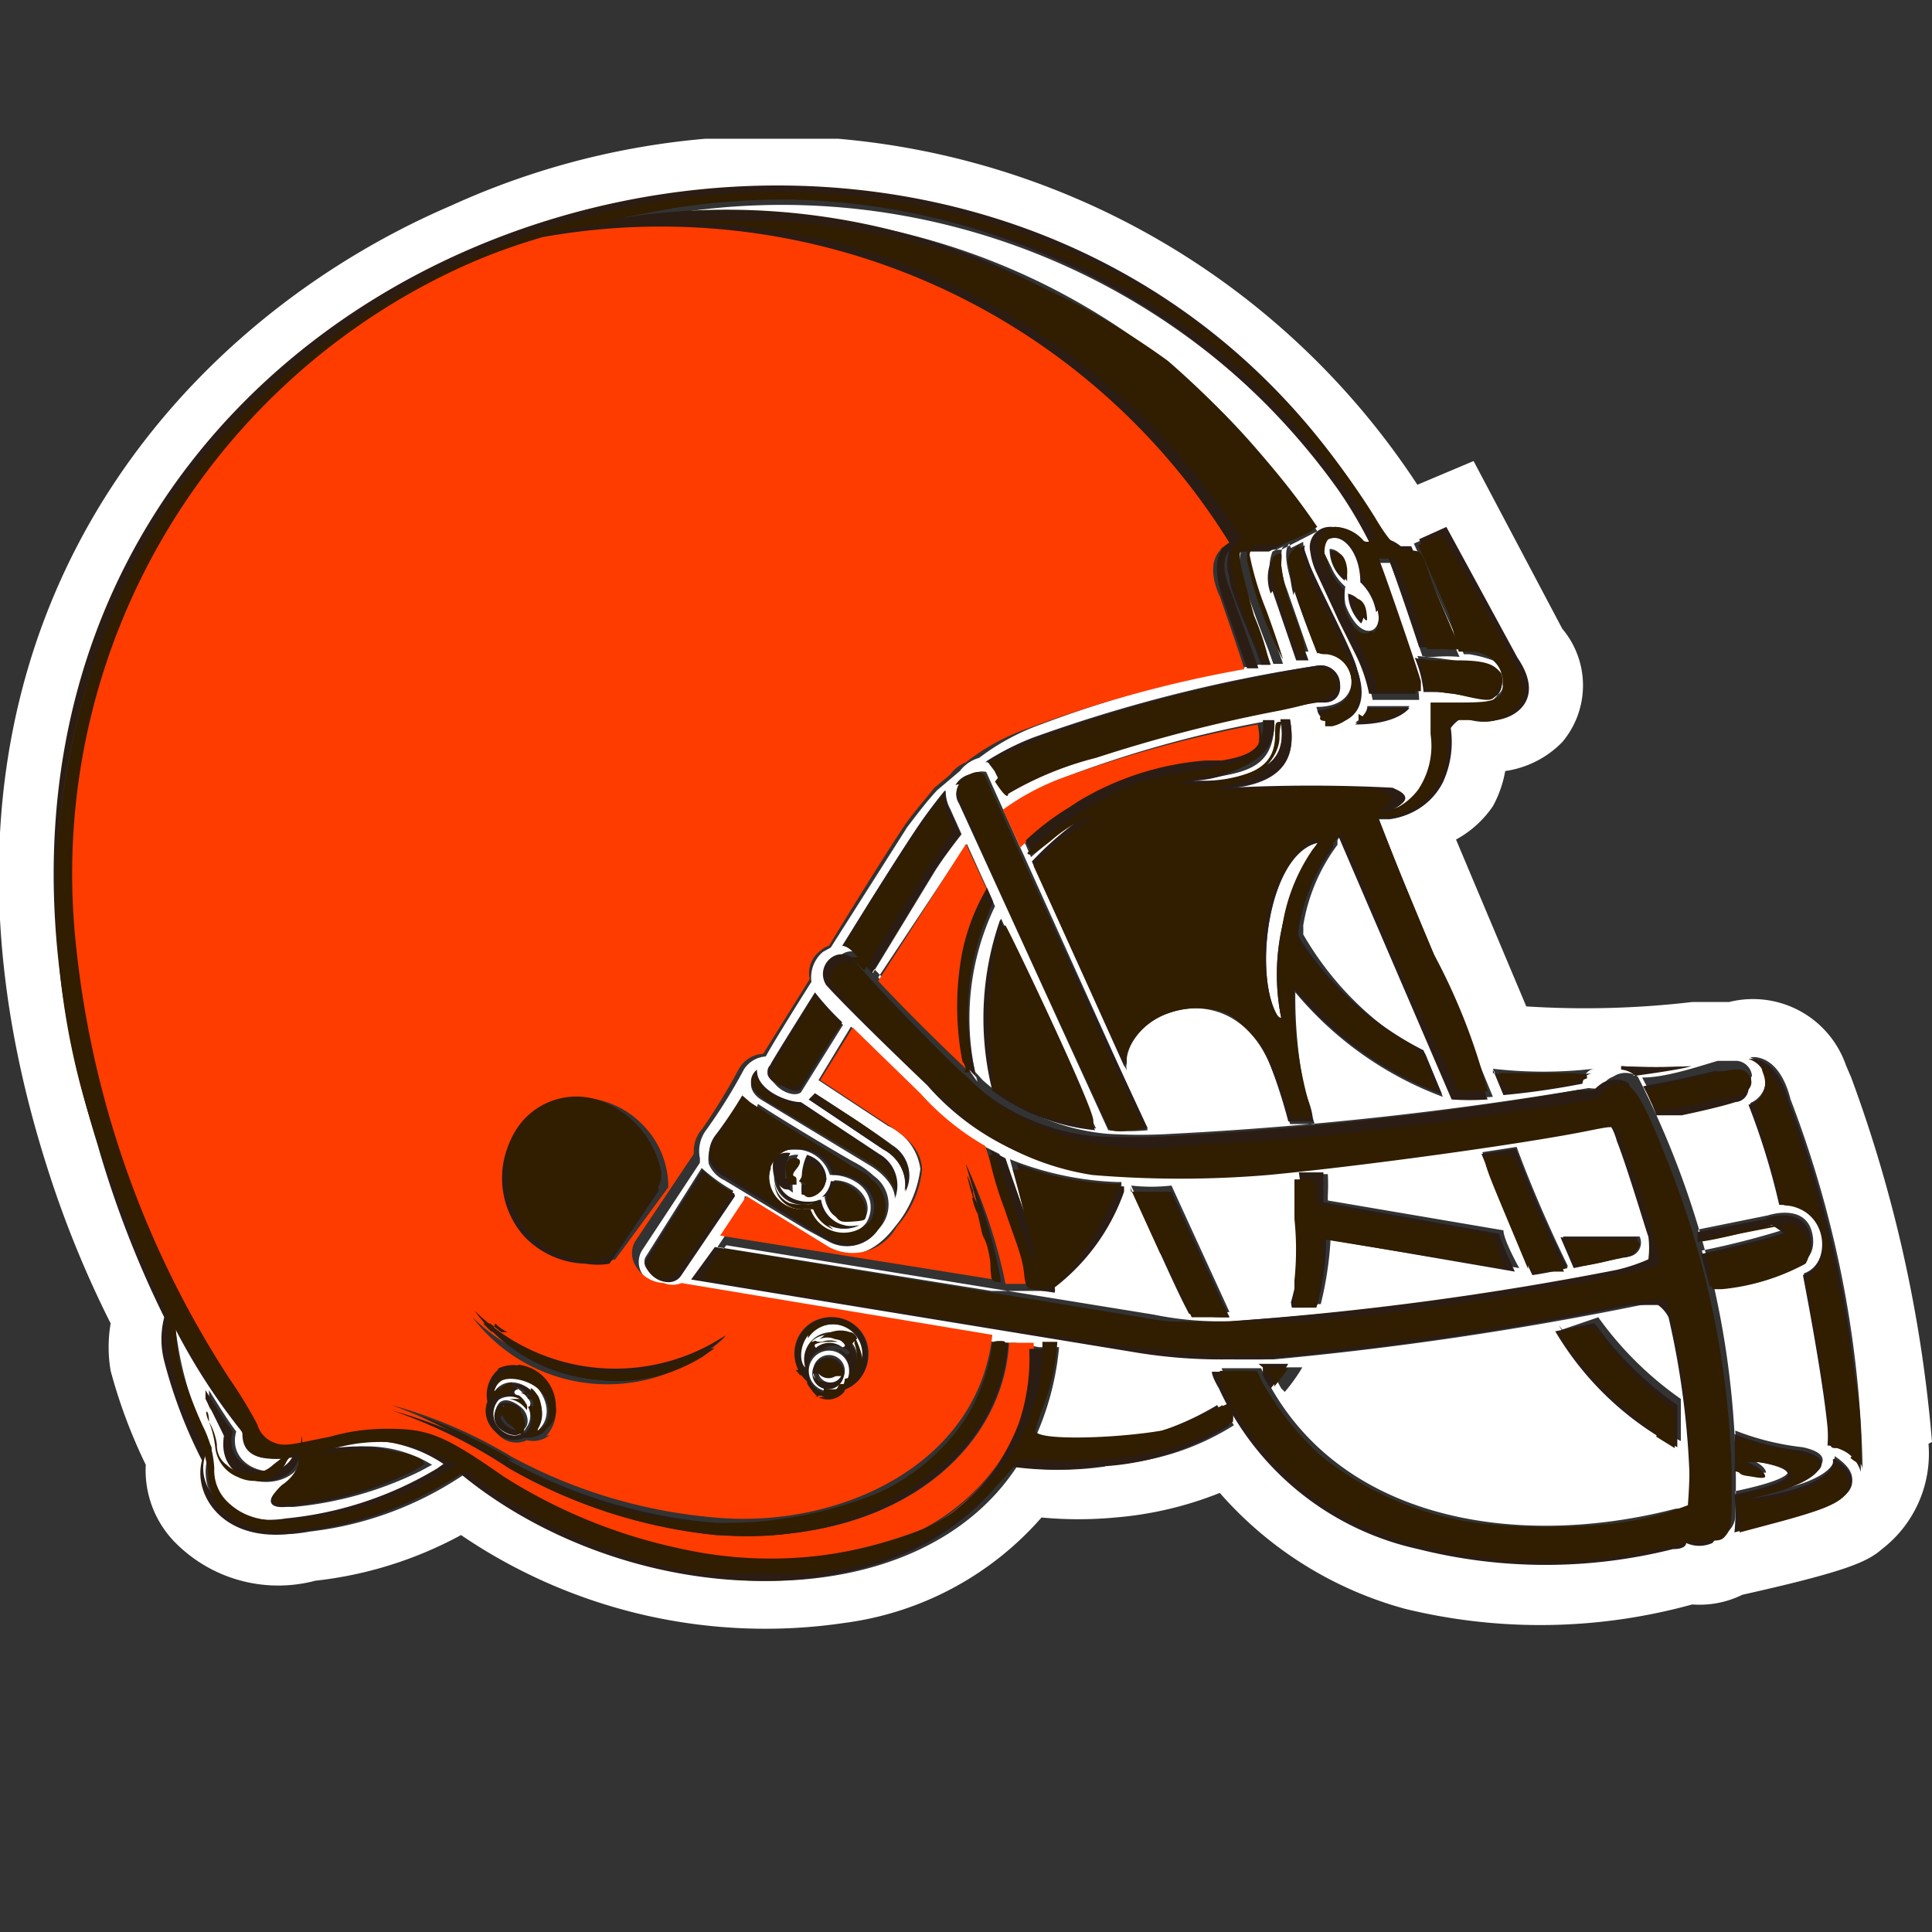 <svg xmlns="http://www.w3.org/2000/svg" viewBox="0 0 22 22"><rect x="0" y="0" width="22" height="22" fill="#333333" stroke="none"/><clipPath id="a"><path d="M0 1.58h22v16.99H0z"/></clipPath><g clip-path="url(#a)"><path fill="#fff" d="M12.58 16.7a3.5 3.5 0 0 1-1 0c-1.16 1.77-4.29 1.65-6.17.16l-.11-.08a3.94 3.94 0 0 1-1.77.66c-.9.17-1.28-.42-1.17-.82a6.7 6.7 0 0 1-.43-1.12 1 1 0 0 1 0-.51 10.6 10.6 0 0 1-.78-1.88C-2.13 2.7 11.41-1.63 15.81 6.2a.15.15 0 0 1 .16.08h.12l.53 1.2a1.7 1.7 0 0 0-.29 0h-.13c-.12-.35-.27-.8-.37-1.07h-.19c.09.15.33.9.41 1.11a1.1 1.1 0 0 1 .11.45h-.53a1.7 1.7 0 0 0-.15-.45l-.2-.52v-.12L15 6.49a1 1 0 0 1 0-.24.24.24 0 0 1 .2-.25.47.47 0 0 1 .37.22h.07a5 5 0 0 0-.36-.61 7.84 7.84 0 0 0-8.44-3A7.71 7.71 0 0 1 15 6.05l-.41.21h-.25c-.09 0-.17 0-.11.23a2 2 0 0 0 .1.29c0 .12.18.47.28.78h-.11l-.06-.17c-.12-.3-.26-.69-.3-.83a.5.5 0 0 1 0-.31s-.14.12 0 .42l.32.9h-.13a14 14 0 0 0-2.48.68 2.6 2.6 0 0 0-.7.38.42.42 0 0 0-.22.15l-.26.22c-.12.13-.21.25-.34.42l-.87 1.37-.09.05a.38.38 0 0 0-.13.34c-.29.46-.46.74-.52.85a.32.32 0 0 0-.25.15 6 6 0 0 1-.43.69.4.4 0 0 0-.07.32v.05l-.66 1a.25.25 0 0 0 0 .26.44.44 0 0 0 .34.21.3.3 0 0 0 .2 0l3.53.58h.18l.27.05h.23a3.2 3.2 0 0 1-.29 1.07h.06a3.25 3.25 0 0 0 2.09-.41l.13.23a2.93 2.93 0 0 1-1.45.45zm3.93-8.4a1.1 1.1 0 0 1-.1.62.78.78 0 0 1-.59.41h-.14c.32.74 1.32 3.16 1.32 3.16a3 3 0 0 1-.41 0l-1.29-3a.2.2 0 0 0-.07.08v.05a2.1 2.1 0 0 0-.39.92 1 1 0 0 1 0 .1A3.6 3.6 0 0 0 16.23 12l.2.49a4 4 0 0 1-1.68-1.19v.06a5.4 5.4 0 0 0 .11 1.08c0 .12.08.24.11.36h-.28a4.5 4.5 0 0 0-.23-.68c-.46-1.09-1.72-.59-1.63.07l-1.06-2.37a3.9 3.9 0 0 1 .7-.59 2 2 0 0 0-.45.29l-.28.24-.06-.14c-.08-.16-.14-.31-.2-.43a2.8 2.8 0 0 1 .62-.33 13 13 0 0 1 2.28-.64h.13c0 .39-.17.53-.51.6s-.39.06-.48.09h.2a1.9 1.9 0 0 0 .56-.11c.21-.07.37-.22.3-.6h.11c.06.36 0 .71-.69.78a18 18 0 0 1 1.86 0s.28.1 0 .24c.61-.14.64-.74.52-1.19h.49a.29.29 0 0 0 .13-.51 1.4 1.4 0 0 0-.27-.07h-.06l-.57-1.26.32-.14.8 1.45c.38.6-.24.84-.58.66a.4.4 0 0 0-.16.13zm1.51 4c-.27.06-.9.13-.9.13l-.12-.26a5 5 0 0 0 1.15 0 .15.15 0 0 0-.12.13zm.59-.09a.4.4 0 0 0-.16-.07 7 7 0 0 0 .8 0c-.12 0-.65.11-.65.11zm1.33.06a.17.17 0 0 1-.14.18h-.05a5 5 0 0 1-.62.14h-.28c0-.07-.06-.14-.15-.32.27 0 .62-.12.86-.19h.22a.19.19 0 0 1 .17.17zm1.27 4.47c0-.09-.14-.26-.39-.31a1 1 0 0 0 0-.21c-.06-.61-.28-1.72-.28-1.72.34-.11.31-.81-.27-.81a8 8 0 0 0-.34-1.13.28.28 0 0 0 0-.52s.32-.07.46.48a12.4 12.4 0 0 1 .82 4.22m-.73-2.35a4.3 4.3 0 0 1-1 .23s-.07-.25-.1-.38a9 9 0 0 0 .94-.24s0-.08-.13-.08-.69.17-.85.19V14l.79-.16s.41-.14.5.18c0 0 .09.27-.14.37zm.18 2.78-.9.24a2 2 0 0 0 0-.43c1.33-.28.07-.4.07-.4.29.09.28.19.28.19a1.2 1.2 0 0 1-.35-.06 4 4 0 0 0 0-.42 3 3 0 0 0 .77.19c.36.08.18.23.18.23-.18.24-.88.33-.88.33 1.16-.15 1.06-.46 1.06-.46.47.31 0 .53-.24.59zm-9.26-6.71 1.08 2.39a2.35 2.35 0 0 1-1.17-.44 3.4 3.4 0 0 1 .09-1.95m-.14-.3.07.16a2.94 2.94 0 0 0-.2 2l-.13-.19c-.3-.28-.69-.68-1-1l.75-1.13c.1-.15.2-.31.26-.39zm-.12-1.37a.2.2 0 0 1 .09 0l1.84 4.08a2.3 2.3 0 0 1-.45 0l-1.7-3.72a.18.18 0 0 1 0-.2.29.29 0 0 1 .22-.13zm4.29-.56s.14-.09.14-.19h.48s-.12.22-.62.19M17 7.6a.17.17 0 0 1 .12.19s0 .15-.18.15-.51-.06-.7-.08a1.3 1.3 0 0 0-.1-.39 7 7 0 0 1 .86.13m-2.3-1.36.14-.07a.5.5 0 0 0 .05.21c.08.21.5 1.08.55 1.2.24.63-.39.75-.45.47.66 0 .39-.74 0-.65-.15-.35-.26-.7-.26-.7s-.15-.39-.05-.51zm-.1 0a.85.85 0 0 0 .05.46l.25.72h-.13s-.17-.46-.28-.78a.5.5 0 0 1 0-.36l.13-.06zm.4 1.34a.22.22 0 0 1 .25.16c0 .09 0 .18-.19.21H15a16.4 16.4 0 0 0-2.95.78 2 2 0 0 0-.6.31l-.12-.25c0-.09-.06-.1-.1-.12a3 3 0 0 1 .53-.27A17 17 0 0 1 15 7.58M10.77 9a.4.4 0 0 0 .05.21l.13.29s-.2.25-.31.43l-.7 1.15-.19-.21s-.08-.1-.16-.1c.37-.59.7-1.12.82-1.29a4 4 0 0 1 .36-.48M14 14.94a2 2 0 0 1-.45 0c-.14-.26-.29-.61-.67-1.44a2 2 0 0 0 .46 0zm1.12-1.33v.06l2 .34c0 .11.18.43.18.43l-2.15-.36v.06a4 4 0 0 1-.11.71h-.29a3.5 3.5 0 0 0 .09-1.48h.28a2 2 0 0 1 0 .24m2.83.81-.15-.34h.87a.16.16 0 0 1-.15.23l-.54.11zm-.1 0a3 3 0 0 1-.39.08c-.08-.15-.58-1.38-.58-1.38l.39-.06c.26.71.59 1.37.59 1.37zm-9.37-.8c.39.23.94.58.94.58.38.24.68-.11.77-.23a1.27 1.27 0 0 0 .29-.66.63.63 0 0 0-.37-.49l-.79-.52.37-.61.77.75a3.3 3.3 0 0 0 .74.61l.18.09c.16.48.33.91.4 1.23-.06-.37-.17-.76-.28-1.17a3.6 3.6 0 0 0 1.22.26h.05v.06a2.44 2.44 0 0 1-.77 1.12v.06h-.71l-3.12-.5.3-.45zm.15-1.05c.29.19.91.56 1.09.66a1 1 0 0 1 .23.16.4.4 0 0 1 .05.61.43.43 0 0 1-.56.14L9.18 14l-.1-.06-.83-.5a.35.35 0 0 1-.18-.19.38.38 0 0 1 .08-.29 3.3 3.3 0 0 0 .3-.46.4.4 0 0 0 .16.15zm.49 0 .89.6a.41.41 0 0 1 .18.48c0-.21-.27-.37-.27-.37l-1.24-.75c-.17-.1-.15-.25-.06-.32 0 .23.33.41.5.36m.94.52-.85-.57.07-.07c.31.2.71.46.88.59a.39.39 0 0 1 .14.52.44.44 0 0 0-.24-.47m-.77-1.76a3 3 0 0 0 .31.34l-.48.77c-.07.05-.21 0-.29-.09s-.12-.11-.06-.18l.51-.83zm-1.7 3.26a.31.31 0 0 1-.23-.15.12.12 0 0 1 0-.14l.63-1a2 2 0 0 0 .36.26l-.61.91a.16.16 0 0 1-.17.07zm7 1.22-.09-.16v-.08h.33a2 2 0 0 1-.2.28zm3.2-.67.41-.14a3.9 3.9 0 0 0 .94.93v.48a3.4 3.4 0 0 1-1.39-1.32zm1.37 2.44a5.94 5.94 0 0 1-2.9 0A3.26 3.26 0 0 1 14 15.76a1.4 1.4 0 0 1-.09-.18h.45c.81 1.74 2.91 2.07 4.72 1.6 0 0 .17 0 .21-.07a1.1 1.1 0 0 0 0-.31 10.7 10.7 0 0 0-.23-1.8.23.23 0 0 0-.06-.14h-.09a.8.8 0 0 0-.22 0 39 39 0 0 1-4.19.62h-.43a7 7 0 0 1-1.07-.11l-5-.82.27-.37 4.87.79a3.7 3.7 0 0 0 1.09.06 34 34 0 0 0 4.33-.59 1.8 1.8 0 0 0 .36-.11 1 1 0 0 0 0-.27s-.24-.78-.36-1.08-.05-.18-.11-.21h-.15c-1.15.2-3.23.49-4.44.57h-1a2.9 2.9 0 0 1-2.14-1s-.83-.79-1.15-1.15a.22.22 0 0 1 0-.31.19.19 0 0 1 .25 0c.14.19 1 1 1.37 1.42a2.48 2.48 0 0 0 1.41.61 6 6 0 0 0 .76 0 41 41 0 0 0 4.73-.52.7.7 0 0 0 .18 0v-.06a.23.23 0 0 1 .1-.07.25.25 0 0 1 .28 0 10.15 10.15 0 0 1 1.11 5 .24.24 0 0 1-.11.2.38.38 0 0 1-.29 0s0 0-.15.06zM22 16.42a15.7 15.7 0 0 0-.92-4.15l-.06-.14a1.12 1.12 0 0 0-1.33-.72h-.42a10.5 10.5 0 0 1-1.89.05l-.8-1.9a1.2 1.2 0 0 0 .42-.38 1.3 1.3 0 0 0 .14-.4 1.13 1.13 0 0 0 .65-.33 1 1 0 0 0 0-1.29l-1.01-1.91-.64.27a8.79 8.79 0 0 0-11-3.18C1.85 3.75-1.31 7.46.53 13.27a12 12 0 0 0 .73 1.8 1.6 1.6 0 0 0 0 .54 6 6 0 0 0 .4 1.07 1.17 1.17 0 0 0 .33.88 1.65 1.65 0 0 0 1.6.44 4.5 4.5 0 0 0 1.66-.52 6.16 6.16 0 0 0 4.37 1 3.6 3.6 0 0 0 2.24-1.2 4.5 4.5 0 0 0 .84 0 4.1 4.1 0 0 0 1.19-.28A4.3 4.3 0 0 0 16 18.32a6.5 6.5 0 0 0 3.27-.05 1.1 1.1 0 0 0 .57-.11c1.16-.26 1.42-.37 1.59-.52a1.37 1.37 0 0 0 .53-1.2"/></g><path fill="#ff3c00" d="M10.49 17.45a2.4 2.4 0 0 0 .9-.8 1.7 1.7 0 0 0 .24-.47 2.5 2.5 0 0 1-1.14 1.27M10 11.17c.26.28.66.68 1 1a3.3 3.3 0 0 1 0-1.26 2.7 2.7 0 0 1 .27-.71L11 9.61l-.25.39zM11 13.26a6 6 0 0 1 .45 1.36h.25c0-.13-.05-.25-.07-.35s-.24-.67-.41-1.22a3 3 0 0 1-.74-.6l-.77-.75-.37.6.79.52c.17.12.36.25.37.5a1.16 1.16 0 0 1-.29.65.57.57 0 0 1-.77.23l-.94-.58-.3.45 3.12.5a12 12 0 0 0-.32-1.3"/><g fill="#ff3c00" clip-path="url(#a)"><path d="M12.26 9.19a3.4 3.4 0 0 1 1.46-.48h.18c.12 0 .35-.07.42-.19a.54.54 0 0 0 0-.27 14 14 0 0 0-2.28.63 2.8 2.8 0 0 0-.62.34l.2.43a2.8 2.8 0 0 1 .5-.39l.08-.05"/><path d="M7 14.34a.8.8 0 0 1-.27.05 1 1 0 0 1-.7-.32 1 1 0 0 1 0-1.33.8.8 0 0 1 .59-.24 1 1 0 0 1 .7.31 1 1 0 0 1 .29.71l-.61.83zm1.26.88A1.93 1.93 0 0 1 5.38 15a2.25 2.25 0 0 0 2.87.22zm-2 1.12a.29.29 0 0 1-.26.06.28.28 0 0 1-.34-.08.29.29 0 0 1-.1-.32.38.38 0 0 1 .13-.37.39.39 0 0 1 .53.16.41.41 0 0 1 0 .56zM9.48 15a.41.41 0 0 1 .41.42.41.41 0 0 1-.25.38.25.25 0 0 1-.2.09.28.28 0 0 1-.24-.16.41.41 0 0 1 .28-.73m4.43-8.76.09-.06a7.63 7.63 0 0 0-7.79-3.5 7.73 7.73 0 0 0-5.16 9.67 11.6 11.6 0 0 0 1.8 3.86s0 .45.76.22a1.76 1.76 0 0 1 1.9.32 5.21 5.21 0 0 0 5 .66 2.45 2.45 0 0 0 1.14-1.27 2.3 2.3 0 0 0 .12-.85h-.28c-.06 1.18-1.23 2.32-3.33 2.19a6 6 0 0 1-2.36-.76A5.4 5.4 0 0 0 4.46 16a5.4 5.4 0 0 1 1.37.59 5.9 5.9 0 0 0 2.31.69c1.4.13 3-.59 3.16-2.08l-3.54-.59a.26.26 0 0 1-.2 0 .39.39 0 0 1-.33-.21.27.27 0 0 1 0-.26l.67-1v-.05a.38.38 0 0 1 .1-.24 7 7 0 0 0 .42-.69.34.34 0 0 1 .27-.16l.53-.85a.32.32 0 0 1 .13-.33.2.2 0 0 1 .09-.05c.35-.58.75-1.21.86-1.37s.23-.29.34-.43l.18-.15a.4.4 0 0 1 .18-.14 2.4 2.4 0 0 1 .69-.38 14 14 0 0 1 2.48-.68c-.06-.2-.28-.83-.28-.83s-.17-.33 0-.52"/></g><path fill="#2b1d14" d="M11.28 14.6h.12a6 6 0 0 0-.4-1.34 11 11 0 0 1 .33 1.34M8.14 17.34a5.9 5.9 0 0 1-2.31-.69 5.4 5.4 0 0 0-1.37-.59 5.8 5.8 0 0 1 1.32.65 5.9 5.9 0 0 0 2.37.77c2.09.13 3.26-1 3.33-2.19h-.18c-.18 1.48-1.76 2.2-3.17 2.09M6.56 12.51a.76.76 0 0 0-.59.24 1 1 0 0 0 0 1.33 1 1 0 0 0 .7.31.8.8 0 0 0 .27 0l.56-.83a1 1 0 0 0-.3-.7 1 1 0 0 0-.7-.32"/><path fill="#2b1d14" d="M5.4 14.92a1.92 1.92 0 0 0 2.87.28 2.27 2.27 0 0 1-2.87-.28M9.48 15.1a.34.34 0 0 1 .23.58.32.32 0 0 0-.24-.49.31.31 0 0 0-.31.4.34.34 0 0 1 .32-.49m.13.3a.27.27 0 0 0-.29 0s-.07 0 0 0a.25.25 0 0 1 .36 0c.01.01-.04.05-.07 0m-.18.46a.22.22 0 0 1-.22-.23.23.23 0 1 1 .45 0 .23.23 0 0 1-.23.23m-.24-.11a.28.28 0 0 0 .24.16.25.25 0 0 0 .2-.09.4.4 0 0 0 .25-.38.41.41 0 0 0-.41-.44.42.42 0 0 0-.42.42.41.41 0 0 0 .14.31"/><path fill="#fff" d="M9.3 15.28c-.05.05 0 .08 0 .06a.24.24 0 0 1 .29 0s.07 0 0-.06a.24.24 0 0 0-.35 0"/><path fill="#fff" d="M9.48 15.17a.32.32 0 0 1 .24.49.34.34 0 0 0-.23-.58c-.38 0-.42.41-.32.49a.31.31 0 0 1 .31-.4"/><path fill="#fff" d="M9.44 15.79a.18.18 0 1 1 .18-.18.18.18 0 0 1-.18.18m.23-.18a.23.23 0 1 0-.23.23.23.23 0 0 0 .23-.23"/><path fill="#2b1d14" d="M9.3 15.64a.15.15 0 0 0 .23 0c-.09.17-.29.07-.27 0zm.13-.18a.18.18 0 1 0 .18.18.18.18 0 0 0-.18-.18"/><path fill="#fff" d="M9.55 15.64a.15.15 0 0 1-.23 0 .14.14 0 0 0 .27 0"/><path fill="#2b1d14" d="M6.12 16.33c.28-.36-.26-.78-.47-.45.18-.54.89.12.47.45M6.06 16a.32.32 0 0 0-.17-.14s0-.09 0-.07a.4.4 0 0 1 .16.13c.06.09 0 .13 0 .08zm-.38.25a.24.24 0 0 1 0-.32c.07-.07.21 0 .31.06a.24.24 0 0 1 0 .32.24.24 0 0 1-.32-.06zm0-.66a.38.38 0 0 0-.13.37.3.3 0 0 0 .08.33.28.28 0 0 0 .34.08.3.3 0 0 0 .22-.06.42.42 0 0 0 0-.57.4.4 0 0 0-.53-.15"/><path fill="#fff" d="M5.91 15.82c-.06 0-.08.06 0 .07A.3.3 0 0 1 6 16c0 .05.09 0 0-.09a.5.5 0 0 0-.16-.13"/><path fill="#fff" d="M5.62 15.86c.21-.33.75.09.48.45.41-.31-.3-1-.48-.45"/><path fill="#fff" d="M5.94 16.29c-.06.05-.17 0-.25-.06a.19.19 0 0 1 0-.26c.07-.06.18 0 .25.06s.11.21 0 .26M6 16a.24.24 0 0 0-.32-.06.24.24 0 0 0 0 .32c.1.1.24.13.31 0A.22.22 0 0 0 6 16"/><path fill="#2b1d14" d="M5.91 16.29c-.13 0-.25-.14-.2-.21a.24.24 0 0 0 .17.18zM5.68 16a.19.19 0 0 0 0 .26c.08.07.19.11.25.06s0-.19 0-.26-.19-.12-.25-.06"/><path fill="#fff" d="M5.73 16s.06.23.19.22a.24.24 0 0 1-.19-.22M5.08 16.73l.07-.06a1.67 1.67 0 0 0-1.52-.14 3 3 0 0 1 .56-.06 1.44 1.44 0 0 1 .73.21l-.13.07a4.1 4.1 0 0 1-1.45.41c-.3 0-.24-.15-.05-.25a.44.44 0 0 0 .24-.34h-.08c-.06.46-1 .41-.87-.22 0 0-.13-.26-.2-.42v-.1s.22.36.31.47c-.12.43.51.61.68.29-.55.1-.58-.18-.57-.28a6 6 0 0 1-.8-1.18 3.9 3.9 0 0 0 .41 1.35v.09c-.13.36.25.84.92.73a4 4 0 0 0 1.72-.57"/><path fill="#2b1d14" d="M14.38 15.57v.09a1 1 0 0 0 .09.15 2 2 0 0 0 .2-.28h-.34M14.71 14.89h.28a2.8 2.8 0 0 0 .11-.71v-.07l2.15.37s-.15-.32-.18-.43l-2-.36v-.34h-.28a3.5 3.5 0 0 1-.09 1.48M11 12.14l.12.13a2.9 2.9 0 0 1 .19-2l-.07-.16a2.4 2.4 0 0 0-.28.72 3.3 3.3 0 0 0 0 1.26M11.68 14.67l.33.05a.13.13 0 0 0 0-.06 2.37 2.37 0 0 0 .79-1.09v-.06a3.5 3.5 0 0 1-1.22-.26c.11.41.22.8.28 1.17-.08-.32-.25-.75-.41-1.23l-.17-.09c.16.55.35 1 .4 1.21s.05.23.08.36"/><path fill="#fff" d="M14.6 11.64a2.48 2.48 0 0 1 .45-2.05c-.63.07-.81 1.66-.45 2.05"/><path fill="#2b1d14" d="m12.47 12.87-1.08-2.4a3.4 3.4 0 0 0-.09 1.95 2.36 2.36 0 0 0 1.17.45M14.6 11.64c-.36-.39-.18-2 .45-2.05a2.48 2.48 0 0 0-.45 2.05m2.09-3.49c.34.18 1-.06.59-.66L16.47 6l-.31.14.56 1.26h.06a.7.7 0 0 1 .27.06.29.29 0 0 1-.17.56h-.49c.11.45.08 1.05-.53 1.19.32-.14 0-.23 0-.24a18 18 0 0 0-1.86 0c.7-.07.75-.42.69-.78h-.11c.07.37-.09.52-.3.59a1.5 1.5 0 0 1-.55.11h-.21c.09 0 .27 0 .48-.09s.54-.21.51-.6h-.13a.45.45 0 0 1-.05.27c-.07.13-.3.17-.42.19h-.18a3.3 3.3 0 0 0-1.46.47l-.09.06a3 3 0 0 0-.5.38l.07.14.25-.2a2.3 2.3 0 0 1 .46-.29 3.7 3.7 0 0 0-.71.59l1.06 2.35c-.08-.66 1.17-1.16 1.64-.07a6 6 0 0 1 .22.68h.28c0-.13-.06-.25-.1-.37a4.7 4.7 0 0 1-.12-1.08v-.06a4 4 0 0 0 1.69 1.2l-.21-.5a3.6 3.6 0 0 1-1.42-1.29.3.3 0 0 1 0-.1 2.1 2.1 0 0 1 .39-.92V9.6l.06-.08 1.29 3a3 3 0 0 0 .41 0l-1.24-3.2h.14a.76.76 0 0 0 .59-.41 1.1 1.1 0 0 0 .09-.62.4.4 0 0 1 .16-.13"/><path fill="#fff" d="M8.83 13.3a.35.35 0 0 0 .5.36.35.35 0 0 0 .44.29.37.37 0 0 1-.53-.25.32.32 0 0 1-.41-.4m.07-.08a.24.24 0 0 1 .19-.07.6.6 0 0 0-.06.23v.06a.5.5 0 0 0 0 .14c-.18-.1-.12-.35-.12-.35zm.3-.06a.28.28 0 0 1 .21.27.22.22 0 0 1-.28.17s0-.08 0-.12h.1-.11a.8.8 0 0 1 .07-.27zm.3.28c.26 0 .47.25.34.45h-.05a.31.31 0 0 1-.4-.26.3.3 0 0 0 .11-.19m-.3.34a.4.4 0 0 0 0 .09.3.3 0 0 0 .11.12.4.4 0 0 0 .55-.06.33.33 0 0 0-.07-.44.52.52 0 0 0-.34-.11.41.41 0 0 0-.42-.29c-.23 0-.29.14-.31.21a.36.36 0 0 0 0 .3.39.39 0 0 0 .41.18"/><g fill="#2b1d14"><path d="M15.32 6.63a.43.43 0 0 1-.17-.36c.17 0 .23.27.17.36M15.5 7.1a.5.5 0 0 1-.15-.34.23.23 0 0 1 .15.34M14.74 6.73s.12.36.26.71c.38-.1.65.6 0 .65.07.27.69.16.45-.47 0-.12-.47-1-.54-1.2s-.06-.16-.05-.21l-.13.07c-.1.12 0 .5 0 .5"/><path d="m14.49 6.73.27.79h.14l-.26-.72a1 1 0 0 1-.05-.46l-.12.06a.5.5 0 0 0 0 .36M15.43 8.25c.5 0 .62-.19.62-.19h-.48c0 .1-.14.19-.14.19M9.59 10.77c.07 0 .15.1.15.1l.19.21.7-1.15c.12-.18.32-.44.31-.43l-.13-.29a.6.6 0 0 1-.05-.21 6 6 0 0 0-.36.49c-.11.17-.45.69-.81 1.29M18.46 12.18a.27.27 0 0 1 .16.07s.53-.07.64-.11a7 7 0 0 1-.8 0M18.64 14.09h-.87l.15.35.57-.12s.21 0 .15-.23M17.27 13.08l-.4.06s.5 1.23.58 1.38a4 4 0 0 0 .4-.08 13 13 0 0 1-.59-1.36M18.13 15.07l-.42.09a3.5 3.5 0 0 0 1.39 1.32s0-.34 0-.48a3.9 3.9 0 0 1-.94-.93M20.87 16.62s.11.31-1.05.46c0 0 .69-.1.88-.33 0 0 .18-.15-.19-.23a3 3 0 0 1-.76-.19 4 4 0 0 1 0 .42 1.2 1.2 0 0 0 .35.06s0-.1-.29-.19c0 0 1.27.12-.06.4a2 2 0 0 1 0 .43l.9-.24c.24-.07.71-.29.24-.6M12.87 13.52c.38.83.53 1.18.67 1.44A2 2 0 0 0 14 15l-.66-1.43a2 2 0 0 1-.46 0M10.92 8.93a.2.2 0 0 0 0 .21l1.7 3.71a2.3 2.3 0 0 0 .45 0l-1.88-4.04h-.09a.26.26 0 0 0-.22.13"/><path d="M19.54 17.52a.24.24 0 0 0 .11-.19 10.25 10.25 0 0 0-1.11-5 .31.31 0 0 0-.29 0s-.09.06-.09.08a.7.7 0 0 1-.18 0 39 39 0 0 1-4.73.53 8 8 0 0 1-.76 0 2.45 2.45 0 0 1-1.41-.6c-.4-.38-1.23-1.23-1.37-1.43a.2.2 0 0 0-.25 0 .23.23 0 0 0-.05.31c.33.36 1.14 1.13 1.15 1.14a2.93 2.93 0 0 0 2.15 1 7 7 0 0 0 1 0 44 44 0 0 0 4.44-.57h.15c.05 0 .11.19.11.2.12.3.35 1.08.36 1.09a1 1 0 0 1 0 .26 2 2 0 0 1-.36.12 36 36 0 0 1-4.33.58A3.5 3.5 0 0 1 13 15l-4.86-.8-.27.37 5 .82a6 6 0 0 0 1.08.09h.43a35 35 0 0 0 4.19-.62h.31A.4.4 0 0 1 19 15a9.5 9.5 0 0 1 .24 1.84 1 1 0 0 1 0 .31.6.6 0 0 1-.21.08c-1.8.46-3.9.13-4.73-1.61h-.5c0 .06.08.19.08.19a3.26 3.26 0 0 0 2.27 1.83 5.94 5.94 0 0 0 2.9 0c.16 0 .15-.07.15-.07a.36.36 0 0 0 .3 0"/><path d="M8.76 13.3a.29.29 0 0 1 .31-.21.39.39 0 0 1 .41.29.43.43 0 0 1 .34.11.31.31 0 0 1 .08.43.39.39 0 0 1-.55.06.25.25 0 0 1-.11-.12l-.05-.09a.38.38 0 0 1-.41-.18.4.4 0 0 1 0-.29zm-.3-.84a5 5 0 0 1-.3.45.36.36 0 0 0-.08.3.35.35 0 0 0 .17.19l.83.51.09.06.27.16A.42.42 0 0 0 10 14a.4.4 0 0 0-.08-.57s0-.05-.23-.15l-1.09-.66a.4.4 0 0 1-.15-.15M10.16 13.05c-.17-.14-.57-.4-.88-.6l-.07.07.85.57a.48.48 0 0 1 .25.48.39.39 0 0 0-.15-.52"/><path d="m8.68 12.51 1.25.74s.26.16.27.37a.41.41 0 0 0-.19-.48l-.89-.59c-.16 0-.51-.14-.5-.37-.09.07-.11.22.06.32M9.41 13.62q0 .32.39.27c.13-.19-.08-.45-.34-.44a.28.28 0 0 1-.1.18"/><path d="M9.26 13.7a.37.37 0 0 0 .53.25.35.35 0 0 1-.44-.29c-.19.07-.54 0-.5-.36a.32.32 0 0 0 .41.4M19.58 12.18c-.25.07-.6.14-.87.19a2 2 0 0 1 .15.33h.29c.24-.05.49-.11.61-.15a.16.16 0 0 0 .15-.18.18.18 0 0 0-.17-.17h-.21M20.12 13.88l-.79.15v.11c.16 0 .85-.19.85-.19l.13.09c-.26.09-.94.24-.94.24l.1.37a4.3 4.3 0 0 0 1-.23c.23-.1.14-.37.14-.37-.09-.32-.5-.18-.5-.18"/><path d="M20.37 12.54c-.15-.55-.46-.48-.46-.48a.27.27 0 0 1 0 .52 8 8 0 0 1 .35 1.14c.58 0 .61.69.27.8 0 0 .22 1.12.28 1.73a1.3 1.3 0 0 1 0 .21.43.43 0 0 1 .38.3 12.4 12.4 0 0 0-.82-4.22M17 12.18l.12.29a9 9 0 0 0 .9-.13.13.13 0 0 1 .12-.12 5.3 5.3 0 0 1-1.14 0M8.36 13.59a1.7 1.7 0 0 1-.36-.27l-.63 1a.11.11 0 0 0 0 .13.28.28 0 0 0 .23.15.17.17 0 0 0 .16-.08l.61-.9M11.25 8.68l.09.12a3 3 0 0 1 .12.25 2.2 2.2 0 0 1 .6-.31A17.6 17.6 0 0 1 15 8h.08c.15 0 .19-.12.18-.2a.22.22 0 0 0-.26-.22 18.4 18.4 0 0 0-3.25.83 3 3 0 0 0-.53.27M8.76 12.14c-.05.07 0 .16.06.18s.22.14.29.09l.48-.77a3 3 0 0 1-.31-.34c-.4.64-.51.82-.51.83M16.11 7.49a1.3 1.3 0 0 1 .1.39c.19 0 .56 0 .7.08a.17.17 0 0 0 .19-.15.17.17 0 0 0-.1-.19c-.11 0-.65-.1-.85-.12M9.23 13.48a.16.16 0 0 1-.1 0 .5.5 0 0 0 0 .12.22.22 0 0 0 .28-.17.31.31 0 0 0-.22-.28.6.6 0 0 0-.06.27h.1a.1.1 0 0 0 0 .05"/><g clip-path="url(#a)"><path d="M9 13.55a.5.5 0 0 1 0-.13s0 0-.06 0v-.06a.5.5 0 0 1 .06-.23.21.21 0 0 0-.19.06s-.06.25.12.35"/><path d="M15.68 7c.05.21-.1.32-.25.15a.7.7 0 0 1-.12-.23.8.8 0 0 1 0-.2.7.7 0 0 1-.16-.22c-.09-.26 0-.32 0-.34s.35.18.33.51a.57.57 0 0 1 .18.34zM2 15.14a7 7 0 0 0 .76 1.17c0 .1 0 .38.57.28-.17.32-.8.14-.68-.29-.09-.11-.31-.47-.31-.47v.1c.08.15.21.42.21.42-.1.63.8.67.86.21s0 0 .07 0a.43.43 0 0 1-.23.35c-.19.1-.25.27 0 .25a4.1 4.1 0 0 0 1.46-.41l.13-.08a1.6 1.6 0 0 0-.74-.2 3 3 0 0 0-.56.06 1.59 1.59 0 0 1 1.51.14l-.07.05a4.1 4.1 0 0 1-1.72.57c-.68.11-1.05-.36-.92-.72v-.09A4.1 4.1 0 0 1 2 15.14m14.6-7.72-.53-1.2h-.12s-.08-.07-.16-.08c-4.4-7.86-17.93-3.5-14.68 6.89A11.7 11.7 0 0 0 1.87 15a1 1 0 0 0 0 .5 5.5 5.5 0 0 0 .43 1.13c-.11.4.26 1 1.17.81a4.1 4.1 0 0 0 1.77-.66l.1.08c1.91 1.49 5 1.61 6.17-.16a3.5 3.5 0 0 0 1 0 3 3 0 0 0 1.49-.47c-.05-.07-.09-.15-.14-.23a3.24 3.24 0 0 1-2.15.43h-.06a3.2 3.2 0 0 0 .29-1.07h-.22a2.3 2.3 0 0 1-.12.85 2.6 2.6 0 0 1-.24.47 2.5 2.5 0 0 1-.91.8 5.18 5.18 0 0 1-5-.66 1.78 1.78 0 0 0-1.9-.33c-.79.24-.76-.21-.76-.21A11.1 11.1 0 0 1 1 12.37 7.68 7.68 0 0 1 6.18 2.7 7.62 7.62 0 0 1 14 6.18a.24.24 0 0 0-.09.08c-.12.19 0 .49 0 .52l.29.83h.13L14 6.69c-.13-.31 0-.42 0-.42a.5.5 0 0 0 0 .31c0 .13.18.52.3.82l.06.17h.11c-.1-.3-.24-.65-.28-.77a1.6 1.6 0 0 1-.1-.29c-.06-.22 0-.22.11-.23h.25l.41-.21A7.73 7.73 0 0 0 6.8 2.53a7.89 7.89 0 0 1 8.44 3.05 5 5 0 0 1 .36.61h-.07a.47.47 0 0 0-.37-.19.23.23 0 0 0-.24.28.8.8 0 0 0 .07.24l.2.43.05.11.2.4a1.8 1.8 0 0 1 .15.44h.53a1.14 1.14 0 0 0-.12-.48c-.08-.2-.32-1-.4-1.11a.7.7 0 0 1 .19 0c.11.26.26.71.37 1.06h.42"/></g></g><path fill="#fff" d="M15.5 7.1a.5.5 0 0 1-.15-.34.23.23 0 0 1 .15.34m-.19-.49a.46.46 0 0 1-.17-.36c.18.01.23.27.17.36m.36.36a.6.6 0 0 0-.18-.34c0-.32-.18-.54-.33-.5s-.13.07 0 .33a.6.6 0 0 0 .16.22.6.6 0 0 0 0 .2.7.7 0 0 0 .12.22c.15.17.3.06.25-.15"/><g fill="#311d00"><path d="M6.52 14.33a1 1 0 0 1-.76-1 .74.74 0 0 1 .08-.4.81.81 0 0 1 1.1-.35 1.08 1.08 0 0 1 .59.77c0 .12 0 .14-.27.54s-.29.42-.4.44a.57.57 0 0 1-.34 0"/><path d="M8 17.91a5.76 5.76 0 0 1-2.61-1.1c-.1-.07-.1-.07-.18 0a4.3 4.3 0 0 1-2 .62.77.77 0 0 1-.45-.09.6.6 0 0 1-.39-.57 2 2 0 0 0-.16-.55 2.3 2.3 0 0 1-.28-1c0-.21 0-.22-.14-.51s-.37-.87-.51-1.27a8.43 8.43 0 0 1 .62-7.66A7.8 7.8 0 0 1 5 3.11a8.47 8.47 0 0 1 8.31.35 8.1 8.1 0 0 1 2.34 2.42c.19.32.27.39.43.39s.11.11.31.56l.24.56a.7.7 0 0 1-.19 0h-.19l-.16-.5-.2-.53h-.19c.08.2.46 1.31.48 1.4v.11h-.51v-.1s-.16-.38-.32-.73c-.35-.7-.39-.86-.27-1a.25.25 0 0 1 .13-.04.45.45 0 0 1 .32.16.09.09 0 0 0 .08 0c.06 0 .06 0 0-.17a8 8 0 0 0-1.74-2 8 8 0 0 0-6.2-1.62l-.54.1-.23.06h.56a15 15 0 0 1 1.64 0 9 9 0 0 1 2.09.47 8.2 8.2 0 0 1 2.11 1.11 10 10 0 0 1 1 1A8 8 0 0 1 15 6a1.14 1.14 0 0 1-.48.2c-.21 0-.28 0-.29.12a3.5 3.5 0 0 0 .19.63c.11.3.19.55.19.56a4.2 4.2 0 0 1-.41-1.13c0-.16 0-.17-.06-.12s0 .24.14.75a3 3 0 0 1 .17.52c-.05 0-.11-.07-.27-.51s-.21-.72-.11-.82l.07-.07-.21-.31a7.94 7.94 0 0 0-4.19-3 8 8 0 0 0-2.59-.28 3.7 3.7 0 0 0-1.39.29 7.6 7.6 0 0 0-4.9 7.88 11.14 11.14 0 0 0 1.76 5 5 5 0 0 1 .31.51.31.31 0 0 0 .2.21c.12.05.26 0 .63-.07a2.3 2.3 0 0 1 .67-.09c.44 0 .63.07 1.3.54a6.1 6.1 0 0 0 2 .82 4.7 4.7 0 0 0 2.49-.11 2.31 2.31 0 0 0 1.65-2v-.24h.17a2.5 2.5 0 0 1-.15.71 2.4 2.4 0 0 0-.1.3c0 .12.92.09 1.44 0a3 3 0 0 0 .5-.19l.26-.12.05.1a.5.5 0 0 1 0 .11 4.4 4.4 0 0 1-.63.28 4.9 4.9 0 0 1-1.56.16h-.25l-.09.11a3.32 3.32 0 0 1-2.8 1.17 6 6 0 0 1-.69 0zm-4.27-.65a4 4 0 0 0 1.4-.53l.07-.05-.2-.1a1.45 1.45 0 0 0-.68-.16 1.9 1.9 0 0 0-.68.13s0 0 .07 0a2.8 2.8 0 0 1 .91 0c.27.08.27.12 0 .22a4.2 4.2 0 0 1-1.41.36c-.15 0-.14-.09 0-.22a.5.5 0 0 0 .19-.23v-.13s-.1 0-.15.12a.42.42 0 0 1-.54.15.41.41 0 0 1-.26-.35 1.2 1.2 0 0 0-.07-.28c-.07-.15 0-.16 0 0a.7.7 0 0 1 .09.26.27.27 0 0 0 .11.23.39.39 0 0 0 .53 0l.09-.07h-.02c-.28 0-.4-.08-.4-.25a1.3 1.3 0 0 0-.17-.29c-.1-.13-.28-.4-.4-.6S2 15.13 2 15.13a1.5 1.5 0 0 0 .1.57 5 5 0 0 0 .21.54 1.2 1.2 0 0 1 .13.48.5.5 0 0 0 .17.4c.23.21.56.25 1.13.14zM15.64 7.2c.1-.07.07-.31-.06-.5a.7.7 0 0 1-.09-.23c0-.22-.23-.42-.34-.35s-.07.31 0 .46a.8.8 0 0 1 .1.23c.05.28.23.47.36.38z"/><path d="M7 15.74h.12-.06c-.06 0-.14.01-.06 0"/><path d="M5.74 15.25a1.9 1.9 0 0 0 .54.33l.34.1A1.84 1.84 0 0 0 8 15.45l.14-.1a1 1 0 0 0-.27.09A2 2 0 0 1 6 15.36l-.24-.11zm.15.33h-.06a.33.33 0 0 0-.24.32v.06a.17.17 0 0 1 .13-.07.11.11 0 0 0 .11-.07v-.08a.24.24 0 0 0-.13.07c-.1.07-.1 0 0-.08s.51 0 .55.3a.19.19 0 0 1-.06.21q-.09.105-.06 0a.4.4 0 0 0 0-.34s-.06-.09-.08-.09 0 0 0 .06.06.15 0 .15 0 0 0 .1a.17.17 0 0 1 0 .17c-.06.05-.06.06 0 .06a.34.34 0 0 0 .18-.09.26.26 0 0 0 .1-.24.48.48 0 0 0-.43-.48zm-.14.42s-.11.1-.11.13 0 0 .05 0 0-.05.06 0a.8.8 0 0 0 .11.14c.09.08.1.09.11 0a.23.23 0 0 0-.14-.27zM8.89 13.75c-.68-.41-.8-.5-.8-.62a1.6 1.6 0 0 1 .19-.36l.18-.29.08.07s.36.24.71.45.67.42.71.46a.4.4 0 0 1-.13.66c-.18.09-.25.06-.94-.36zm1 .2a.33.33 0 0 0-.16-.55.5.5 0 0 0-.16-.05s-.07 0-.09-.09a.41.41 0 0 0-.36-.19.34.34 0 0 0-.34.21.37.37 0 0 0 .33.49h.12a.4.4 0 0 0 .66.15zM7.44 14.5a.1.1 0 0 1-.05-.12 6.4 6.4 0 0 1 .63-1 .4.4 0 0 1 .11.06l.15.12h.07l-.35.52c-.3.44-.33.47-.42.47a.34.34 0 0 1-.17-.05z"/><path d="M9.15 13.55s.07-.06 0-.08-.06 0 0-.1 0-.17.15-.07a.27.27 0 0 1 .1.15c0 .13-.21.25-.25.14zM9 13.49c-.06-.07-.08-.26 0-.29s.16 0 .07.11 0 .06 0 .12v.06zM9.49 13.78a.4.4 0 0 1-.07-.11l.06-.12c0-.11.09-.12.23 0a.28.28 0 0 1 .15.27c0 .07 0 .08-.15.09s-.15 0-.22-.09z"/><path d="M16.91 17.73a5 5 0 0 1-1.49-.4 3.36 3.36 0 0 1-1.53-1.61v-.11h.42l.07.14a3.5 3.5 0 0 0 .63.8 3.6 3.6 0 0 0 1.87.8 7.3 7.3 0 0 0 1.48 0 3.4 3.4 0 0 0 .86-.21A6.4 6.4 0 0 0 19 14.9c0-.09-.06-.1-.16-.1a5 5 0 0 0-.55.09c-.78.16-1.84.32-3.2.48a7 7 0 0 1-1.85 0c-.54-.02-5.24-.8-5.24-.82s.2-.33.25-.33l2.52.42 2.49.41h1.63a31 31 0 0 0 3.83-.59l.17-.05v-.13a12 12 0 0 0-.47-1.4c-.05-.06-.05-.06-.35 0-.75.15-2.57.4-3.63.5a12 12 0 0 1-2 0 3.05 3.05 0 0 1-1.4-.6 20 20 0 0 1-1.59-1.59.22.22 0 0 1 .18-.24c.07 0 .12 0 .28.21a18 18 0 0 0 1.44 1.41 3.14 3.14 0 0 0 2.19.47 35 35 0 0 0 3.61-.37c1-.14 1.09-.16 1.09-.21s.05-.07.1-.09c.21-.1.31 0 .61.76a10.3 10.3 0 0 1 .77 3.69c0 .49 0 .57-.05.64s-.07.09-.21.08a2.4 2.4 0 0 0-.44.07 6.2 6.2 0 0 1-2 .14zM19.48 14.47l-.05-.17.45-.11a4 4 0 0 0 .46-.13s0-.1-.08-.1l-.46.09c-.27.06-.4.08-.42.06a6.6 6.6 0 0 1 1-.18.31.31 0 0 1 .18.46 2.5 2.5 0 0 1-.95.29h-.11l-.05-.17z"/><path d="M21.09 16.58a.6.6 0 0 0-.17-.09c-.08 0-.08 0-.09-.17a13 13 0 0 0-.21-1.44l-.05-.31.07-.07a.46.46 0 0 0-.23-.77c-.12 0-.13 0-.17-.2s-.09-.34-.16-.55c-.08-.38-.08-.38-.08-.42a.3.3 0 0 0 .08-.33c-.05-.13 0-.14.08 0s.15.2.32.73a17.3 17.3 0 0 1 .63 2.64 4.6 4.6 0 0 1 .08 1.07.3.3 0 0 1-.12-.07zM18.81 12.57a1 1 0 0 1-.06-.16s.07 0 .14-.05l.52-.11c.39-.1.45-.09.51 0s0 .19-.12.22l-.43.09-.43.09c-.06 0-.08 0-.13-.11zM17.08 12.34a.5.5 0 0 1 0-.12h.51c.4 0 .5 0 .48.06a2.1 2.1 0 0 1-.7.14h-.2l-.05-.11zM14.63 12.54a1.56 1.56 0 0 0-.65-1 1 1 0 0 0-.68 0 .76.76 0 0 0-.47.46v.13L12.29 11l-.52-1.14.11-.11a4 4 0 0 1 .34-.29.8.8 0 0 0 .22-.18 1.7 1.7 0 0 0-.48.3c-.18.14-.23.17-.26.14s.8-.68 1.36-.84l.6-.12c.47-.07.62-.13.68-.26a.6.6 0 0 0 0-.17v-.08s.06.2 0 .32-.26.21-.6.27a.8.8 0 0 0-.3.08 1.5 1.5 0 0 0 .61-.06c.34-.09.47-.22.47-.5 0-.11 0-.14.05-.14s0 0 0 .18-.18.45-.51.52-.19.09.32.06c1.15-.06 1.64 0 1.4.21l-.07.06h.07a.72.72 0 0 0 .37-.26.9.9 0 0 0 .14-.63V8h.19c.35 0 .47 0 .56-.05s.07-.1.07-.21-.08-.28-.32-.32h-.18L16.5 7l-.27-.61-.08-.18.12-.06.15-.06s.22.36.47.81c.39.7.44.81.45.94a.26.26 0 0 1-.09.23.46.46 0 0 1-.46.13h-.21c-.06 0-.08.08-.1.31a.7.7 0 0 1-.1.4.76.76 0 0 1-.58.39h-.12c.01 0 .29.72.65 1.57a7 7 0 0 1 .61 1.56h-.33L16 11.18l-.65-1.53-.07-.16-.09.1a2.4 2.4 0 0 0-.35.71c-.11.38-.12.34.11.64a3.5 3.5 0 0 0 1.05.92.54.54 0 0 1 .28.33l.07.22a1.2 1.2 0 0 1-.33-.14 3.8 3.8 0 0 1-1-.77 2.3 2.3 0 0 0-.28-.25 4.5 4.5 0 0 0 .14 1.22 1.4 1.4 0 0 1 .05.26h-.23l-.06-.23zm-.05-1a2.7 2.7 0 0 1 0-.78 2.1 2.1 0 0 1 .37-1.09c.1-.12.08-.15-.06-.08a1.6 1.6 0 0 0-.49 1.29c0 .33.1.71.19.71s0 0 0-.05zM12.12 12.77a1.8 1.8 0 0 1-.61-.24l-.21-.13v-.22a4.5 4.5 0 0 1 0-1.08c0-.3.12-.59.15-.56s1 2.06 1 2.22 0 .09-.29 0zM12.64 12.83c-.07-.05-1.74-3.72-1.74-3.83a.27.27 0 0 1 .23-.21.11.11 0 0 1 .1.08s.43.93.89 2 .87 1.91.89 1.94 0 .06-.15.06a.5.5 0 0 1-.22 0zM11.86 14.68c-.17 0-.18 0-.2-.19s-.11-.39-.22-.72a4 4 0 0 1-.18-.61c.05-.05.12.08.29.6s.27.75.23.56-.23-1-.25-1h.21a4 4 0 0 0 .88.16h.14s-.33.71-.58 1l-.18.18h-.14zM8 17.45a5 5 0 0 1-1.16-.27 5.5 5.5 0 0 1-1.16-.56 2 2 0 0 1 .3.12A4.61 4.61 0 0 0 10 17a2.4 2.4 0 0 0 1.05-.93 2.3 2.3 0 0 0 .25-.72c0-.06 0-.08.08-.08s.07 0 .07.1a2.06 2.06 0 0 1-.36.94A3.35 3.35 0 0 1 8 17.45M9.38 15.66l-.09-.06s.1-.13.15-.13.24.19.14.2H9.5a.15.15 0 0 1-.12 0zM9.18 15.54s0-.23.07-.26 0 0 .11 0a.25.25 0 0 1 .18 0h-.08c-.08 0-.22 0-.26.12s0 .05 0 0zM9.12 15.6a.36.36 0 0 1 0-.32c.05-.12.06-.08 0 .06a.23.23 0 0 0 0 .21v.12l-.06-.07z"/><path d="M9.67 15.69a.4.4 0 0 0 0-.18v-.14c0-.07 0-.06 0 0a.36.36 0 0 1 0 .19c0 .14 0 .17.06.07a.47.47 0 0 0 0-.33v-.08c0-.01.11.21.09.31s-.15.28-.2.28 0-.05 0-.11zM13.21 14.27l-.32-.7h.42l.23.48c.12.27.27.58.32.7L14 15h-.43l-.32-.69zM14.74 14.85v-.27a3.4 3.4 0 0 0 0-.7v-.45h.09c.16 0 .16 0 .16.14s0 .15.1.16l1 .18.89.15.08.18a.5.5 0 0 1 .05.19s-.47-.06-1-.15l-1.05-.17v.23a3 3 0 0 1-.05.39c0 .16 0 .16-.16.16h-.11zM14.46 15.69l-.06-.11h.27l-.08.11-.08.1v-.1zM17.4 14.45l-.28-.67c-.25-.6-.26-.63-.12-.63h.14c.09 0 .09 0 .22.31.07.18.2.48.29.67l.16.35h-.36l-.05-.08zM17.89 14.27a.5.5 0 0 1-.06-.15h.42c.44 0 .47 0 .38.13a2.4 2.4 0 0 1-.65.17s-.06-.06-.09-.14zM18.87 16.32a4 4 0 0 1-.93-.88 1 1 0 0 1-.18-.27l.2-.05h.21A4.2 4.2 0 0 0 19 16c.08.06.08.07.07.28v.21l-.21-.13zM19.79 17.24a.7.7 0 0 1 0-.2L20 17c.22-.05.41-.14.41-.2s-.17-.13-.39-.15h-.17l.13.07c.15.08.17.13 0 .1s-.2 0-.21-.23 0-.19 0-.2h.08a2.4 2.4 0 0 0 .42.11 2 2 0 0 1 .4.1c.15.12-.08.29-.57.42l-.21.06h.16a2 2 0 0 0 .41-.09.76.76 0 0 0 .35-.19l.11-.12.07.08a.25.25 0 0 1 .06.14c0 .17-.16.26-.79.43l-.45.12v-.18zM11.37 8.85l-.1-.18.22-.1a12.7 12.7 0 0 1 2.88-.85c.67-.13.76-.14.83 0s.05.23-.62.37a17 17 0 0 0-2.1.54 3.8 3.8 0 0 0-1 .41c0 .06-.06 0-.15-.14zM14.63 7c-.17-.5-.19-.63-.1-.68s.06 0 .06.12a2.2 2.2 0 0 0 .15.56c.14.39.15.46.06.46a3 3 0 0 1-.17-.46"/><path d="M15.09 8.21c-.1 0-.07-.08.07-.13a.29.29 0 0 0 .23-.3.32.32 0 0 0-.28-.33c-.06 0-.12 0-.13-.07-.09-.22-.28-.83-.3-.93a.16.16 0 0 1 .05-.19l.06-.06.07.19c0 .1.17.42.31.71.34.74.35.79.26 1a.45.45 0 0 1-.26.17h-.08zM15.52 8.16c.05-.07.08-.08.26-.08h.19a.55.55 0 0 1-.36.12h-.14v-.07zM16.56 7.9a1.6 1.6 0 0 1-.3-.05 1 1 0 0 1-.07-.33h.42c.33 0 .4.06.45.11a.15.15 0 0 1 0 .22C17 8 17 8 16.56 7.9M15.44 6.94v-.12c0-.01.1 0 .12.15s0 .1-.09 0zM15.23 6.51c-.07-.11-.08-.21 0-.21s.12.15.11.24v.08l-.07-.11zM9.78 10.9l-.15-.15.07-.12c.17-.29.79-1.25.92-1.41l.13-.17v.11a2 2 0 0 0 .09.22v.11l-.11.15c-.06.08-.28.42-.5.77l-.39.64-.15-.15zM8.89 12.37c-.16-.11-.15-.14.13-.59l.26-.43.15.15.15.17-.24.33c-.2.32-.25.38-.31.38a.24.24 0 0 1-.14-.05zM10.13 13.44c-.08-.12-.14-.16-.84-.57l-.64-.4a.23.23 0 0 1-.07-.15v-.09l.07.1a.54.54 0 0 0 .36.24 1.7 1.7 0 0 1 .56.3c.47.32.59.43.62.56s0 .11-.06 0zM10.3 13.35c0-.13-.19-.26-.62-.55a2.3 2.3 0 0 1-.43-.32 3.6 3.6 0 0 1 .93.61c.1.08.19.27.15.31a.1.1 0 0 1 0-.05zM11.28 14.47c0-.06 0-.24-.09-.4-.13-.53-.07-.46.09.1.12.41.12.42.06.42s-.05-.05-.06-.12M11 12.17s-.06-.12-.08-.38a3.4 3.4 0 0 1 .07-1 2 2 0 0 1 .23-.55c.06 0 .06.13 0 .24a2.93 2.93 0 0 0-.18 1.46 2 2 0 0 1 0 .27h-.06zM9.15 15.25v-.09a.32.32 0 0 1 .29-.11.27.27 0 0 1 .17 0c.07 0 .16.11.14.12a.28.28 0 0 0-.22-.09.35.35 0 0 0-.33.16v-.05z"/><path d="M9.67 15.34a.23.23 0 0 0-.16-.09.22.22 0 0 0-.18 0s.07-.06.13-.08a.32.32 0 0 1 .22 0c.05 0 .1.08.07.08zM9.38 15.8s-.05 0-.07-.05a.15.15 0 0 1 0-.11q0-.09 0 0a.1.1 0 0 1 0 .06c0 .07.06.12.15.12s.06 0 .1-.06h.06a.18.18 0 0 1-.24.12z"/><path d="M9.35 15.89s-.08-.05-.15-.15 0 0 0-.06a.27.27 0 0 0 .14.24.24.24 0 0 0 .28-.08h-.07a.22.22 0 0 1-.15.06.2.2 0 0 1-.12 0zM6 16.06a.3.3 0 0 0-.2-.13h.14A.5.5 0 0 1 6 16a.1.1 0 0 1 0 .05v-.06zM6 15.86h-.07s.15.06.14.07 0 0-.06 0zM9.49 14a.4.4 0 0 1-.23-.23h-.1a.31.31 0 0 1-.25-.09.3.3 0 0 1-.09-.21.29.29 0 0 0 .17.23.6.6 0 0 0 .29 0h.05a.31.31 0 0 0 .3.25c.06 0 .07 0 0 0a.45.45 0 0 1-.2 0zM11.08 13.64c-.09-.31-.08-.32 0-.08 0 .09.06.15.05.15s0 0 0 .06a.2.2 0 0 1 0 .05.8.8 0 0 1-.06-.18zM5.74 16.61s-.07 0-.17-.08-.52-.28-.67-.35l-.1-.05a4 4 0 0 1 .58.25 4 4 0 0 1 .46.25zM5.6 15.17l-.1-.1h.08l.13.1h.07a.5.5 0 0 1-.14-.1zM2.4 16.06c-.07-.16-.07-.2 0-.06l.05.11a1 1 0 0 1-.07-.13z"/></g></svg>